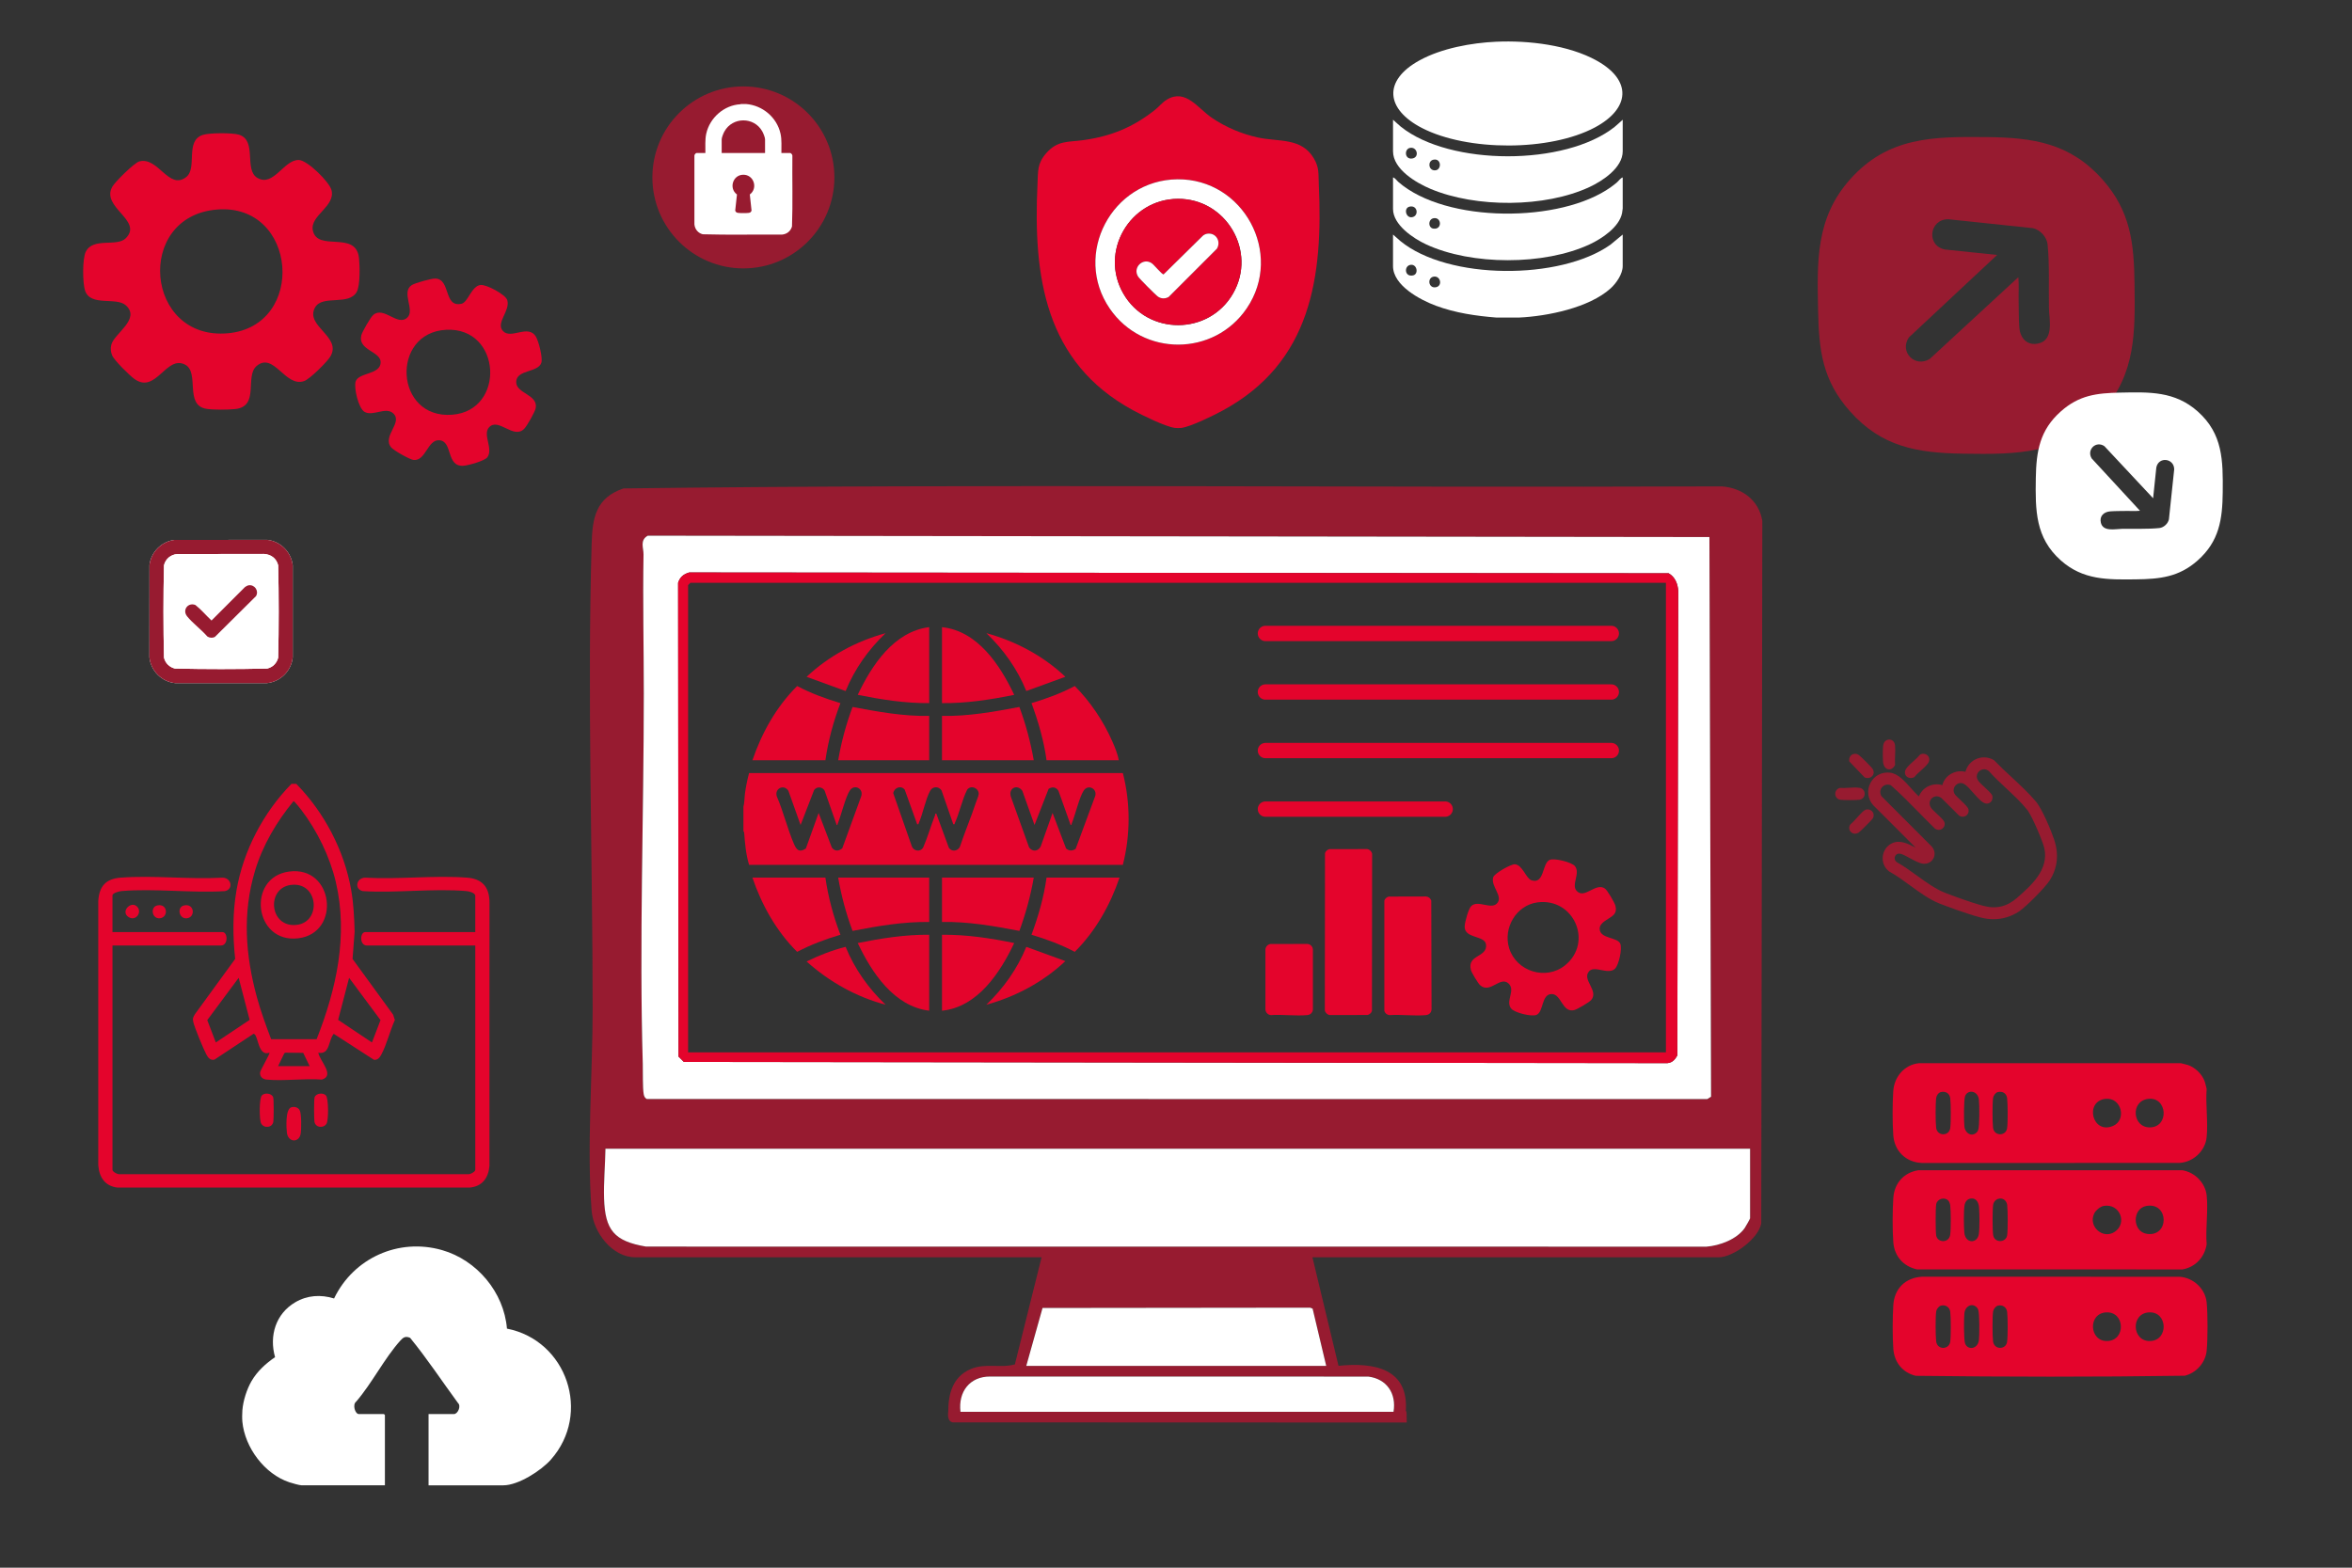 <?xml version="1.0" encoding="UTF-8"?>
<svg id="Calque_1" xmlns="http://www.w3.org/2000/svg" version="1.1" viewBox="0 0 1536 1024">
  <rect x="0" y="0" width="1536" height="1024" fill="#333333" stroke="none"/>
  <!-- Generator: Adobe Illustrator 29.5.1, SVG Export Plug-In . SVG Version: 2.1.0 Build 141)  -->
  <defs>
    <style>
      .st0 {
        fill: none;
        stroke: #e4042c;
        stroke-linecap: round;
        stroke-miterlimit: 10;
        stroke-width: 10px;
      }

      .st1 {
        fill: #fff;
      }

      .st2 {
        fill: #971b30;
      }

      .st3 {
        fill: #e4042c;
      }
    </style>
  </defs>
  <path class="st2" d="M857.1,821.26l17.03,70.88c23.09-2.37,46.14,1.63,43.93,30.02,0,0,.64-3.25.64,7.03l-296.45-.11c-4.12-.64-2.99-6.92-2.99-6.92,0-11.8,2.96-22.84,14.6-27.87,9.59-4.14,19.44-.46,28.91-3.07l17.45-69.97h-265.33c-15.11,0-27.4-16.27-28.52-30.43-3.24-41.16.67-89.83.66-131.74-.02-100.57-3.58-203.64-.65-303.92.49-16.91,2.69-29.97,20.8-36.12,238.82-3.04,478.24-.38,717.28-1.33,13.27.99,24.19,8.93,26.44,22.52l-.69,458.87c-1.78,10-18.42,22.16-27.8,22.16h-265.33.02ZM423.07,349.91c-5.41,3.01-2.72,8.13-2.79,12.26-.54,30.44.18,60.64.18,90.92,0,79.85-3.02,162.44-.67,241.9.16,5.27-.18,15.5.63,19.85.25,1.34.74,2.34,1.97,3.03l692.6.05,2.46-1.54-1.08-365.58-693.28-.88h-.02,0ZM1142.91,750.33H395.4c-.16,10.4-1.23,22.17-.9,32.45.67,20.61,6.43,27.91,27.4,31.47l692.57.05c8.67-.68,19.74-4.8,24.89-12.09.58-.82,3.56-6.06,3.56-6.43v-45.46h-.01ZM670.22,892.19h195.87l-8.88-37.38-1.58-.65-174.8.2-10.62,37.83h.01ZM910.07,922.16c1.96-11.94-4.4-21.47-16.48-22.98l-246.89-.04c-13.5-.09-20.99,10.08-19.44,23.02h282.82-.01Z"/>
  <path class="st1" d="M423.07,349.91l693.28.88,1.08,365.58-2.46,1.54-692.6-.05c-1.22-.69-1.72-1.69-1.97-3.03-.81-4.34-.47-14.58-.63-19.85-2.35-79.45.67-162.05.67-241.9,0-30.28-.72-60.48-.18-90.92.07-4.13-2.62-9.25,2.79-12.26h.02,0ZM450.1,373.93c-3.7,1.07-6.07,3.03-7.25,6.74l.28,309.47,3.5,3.5,640.88.8c3.97.28,6.18-1.82,7.9-5.09l.59-303.2c-.21-4.65-2.07-9.38-6.29-11.69l-639.59-.53h-.02,0Z"/>
  <path class="st1" d="M1142.91,750.33v45.46c0,.37-2.98,5.61-3.56,6.43-5.15,7.29-16.22,11.4-24.89,12.09l-692.57-.05c-20.97-3.56-26.73-10.87-27.4-31.47-.33-10.27.74-22.05.9-32.45h747.52Z"/>
  <polygon class="st1" points="670.22 892.19 680.84 854.36 855.64 854.16 857.22 854.81 866.1 892.19 670.22 892.19"/>
  <path class="st1" d="M910.07,922.16h-282.82c-1.55-12.94,5.95-23.11,19.44-23.02l246.89.04c12.08,1.51,18.45,11.05,16.48,22.98h.01Z"/>
  <path class="st3" d="M450.1,373.93l639.59.53c4.23,2.31,6.08,7.04,6.29,11.69l-.59,303.2c-1.72,3.27-3.93,5.37-7.9,5.09l-640.88-.8-3.5-3.5-.28-309.47c1.18-3.71,3.55-5.66,7.25-6.74h.02,0ZM1087.95,380.69H450.87l-1.5,1.5v305.2h638.58v-306.7Z"/>
  <g>
    <path class="st3" d="M82.12,155.65c11.69-11.71-16.55-20.15-8.73-33.78,1.8-3.14,14.34-15.57,17.58-16.43,12.34-3.29,19.27,19.09,30.63,10.22,7.52-5.88-1.03-23.63,10.81-27.53,4.25-1.4,19.41-1.47,23.67-.14,12.06,3.74,3.05,22.95,12,28.2,10.56,6.21,17.28-11.98,27.09-11.69,5.6.18,19.84,14.26,21.29,19.58,2.93,10.65-14.17,16.68-12.17,26.38,2.96,14.4,28.17-.31,30.16,18.09.54,5.03.83,17.91-1.44,22.04-5.19,9.46-22.63,1.61-27.34,10.38-6.58,12.21,18.16,19.02,9.9,32.17-2.19,3.48-13.29,14.53-16.99,15.79-12.37,4.25-19.73-19.26-30.94-9.91-7.97,6.65,2.07,26.38-13.89,28.16-4.67.52-14.48.6-19.02-.15-14.5-2.41-4.19-23.79-13.83-28.84-12.36-6.48-18.98,19.28-32.97,9.46-3.16-2.21-13.4-12.28-14.72-15.58-.93-2.33-1.12-4.51-.49-6.97,1.87-7.25,19.25-16.66,9.55-25.59-6.33-5.82-23.23,1.02-26.74-9.75-1.61-4.95-1.79-20.68.47-25.29,4.76-9.69,20.27-2.97,26.11-8.83h0ZM141.58,136.88c-53.78,4.52-46.91,85.69,7.23,80.81,51.59-4.64,45.56-85.25-7.23-80.81h0Z"/>
    <path class="st3" d="M319.38,279.13c-4.39,4.72,3,14.1-1.14,19.59-1.76,2.34-12.47,5.31-15.53,5.51-11.69.79-6.74-16.29-16.01-16.68-7.49-.31-8.66,13.62-16.54,12.9-2.53-.24-12.98-6.16-14.68-8.2-6.16-7.41,7.97-16.21,1.27-22.3-4.9-4.46-13.4,2.32-18.8-.99-3.82-2.34-6.97-15.55-5.69-19.73,1.87-6.08,16.31-4.33,16.34-12.65.02-7.13-15.17-7.81-12.61-17.65.6-2.31,5.99-11.7,7.8-13.23,6.96-5.87,15.78,7.68,22.18,1.77,5.29-4.87-4.22-16.52,2.9-21.22,2.14-1.42,12.88-4.38,15.4-4.31,10.27.31,5.28,19.18,17.17,16.46,4.27-.98,6.49-11.71,12.49-12.26,3.8-.34,16.2,6.19,17.34,9.89,2.15,6.94-7.7,14.84-2.83,20.15,5.3,5.8,16.54-4.74,21.57,3.79,1.79,3.02,4.54,13.71,3.53,16.95-2.08,6.65-16.43,4.32-16.43,12.65,0,7.56,14.44,8.12,12.73,17.04-.49,2.54-5.67,11.63-7.54,13.51-6.98,7.07-16.75-7.64-22.94-.98h.02ZM291.25,215.42c-36.3,1.99-33.55,58.45,4.13,55.47,35.03-2.78,32.21-57.46-4.13-55.47Z"/>
  </g>
  <path class="st3" d="M1053.86,597.51c-2.59,2.81-9.42,4.68-9.18,9.37.31,6.36,11.61,5.21,13.44,9.49,1.41,3.27-.91,14.04-3.48,16.44-4.46,4.15-13.26-2.42-16.88,1.64-4.9,5.51,6.57,12.59,1.37,18.77-1.19,1.42-9.04,6.01-10.89,6.52-8.04,2.18-8.46-10.44-14.89-10.44-6.85,0-5.14,11.68-9.96,13.63-3.21,1.31-14.19-1.4-16.43-4.05-4.1-4.86,2.92-11.81-1.64-16.32-5.55-5.48-12.22,7-18.82.87-1.27-1.17-5.49-8.17-5.9-9.8-2.66-10.23,10.8-8.11,9.88-16.6-.69-6.33-14.48-3.64-13.95-12.15.17-2.74,2.42-11.32,4.34-13.1,4.37-4.07,12.67,2.42,16.66-1.58,4.58-4.6-4.25-11.29-2.35-17.23.78-2.47,11.42-8.52,14.04-8.43,5.01.19,7.35,9.31,10.93,10.46,8.65,2.77,6.8-11.25,11.96-13.36,3.06-1.25,14.29,1.5,16.39,4.09,3.82,4.69-2.62,12.1,1.18,16.22,5.14,5.57,12.43-5.74,18.42-1.58,1.62,1.13,6.29,9.16,6.82,11.13.59,2.22.55,4.25-1.05,5.99h-.02ZM1003.97,589.44c-13.84,1.89-22.47,16.8-18.41,29.9,4.71,15.21,24.01,21.29,36.51,11.21,18.57-14.98,5.77-44.36-18.1-41.11Z"/>
  <line class="st0" x1="826.4" y1="490.26" x2="1052.28" y2="490.26"/>
  <line class="st0" x1="826.4" y1="528.5" x2="943.79" y2="528.5"/>
  <line class="st0" x1="826.4" y1="452.01" x2="1052.28" y2="452.01"/>
  <line class="st0" x1="826.4" y1="413.77" x2="1052.28" y2="413.77"/>
  <g>
    <path class="st3" d="M868.23,554.65l24.62-.04c1.6.24,2.91,1.5,3.23,3.06l-.11,102.67c-.33,1.26-1.64,2.43-2.92,2.65l-24.62.04c-1.6-.24-2.91-1.5-3.23-3.06l.11-102.67c.33-1.26,1.64-2.43,2.92-2.65Z"/>
    <path class="st3" d="M906.97,585.64l24.4-.06c1.57.14,2.89,1.24,3.34,2.71l.18,71.03c-.13,2.19-1.63,3.56-3.75,3.75-7.55.67-16.08-.52-23.74,0-1.57-.14-2.89-1.24-3.34-2.71v-72.06c.33-1.26,1.64-2.43,2.92-2.65h-.01Z"/>
    <path class="st3" d="M829.49,616.63l24.4-.06c1.94.19,3.46,1.78,3.52,3.74v39c-.13,2.17-1.62,3.56-3.75,3.75-7.55.67-16.08-.52-23.74,0-1.94-.19-3.46-1.78-3.52-3.74v-39.23c.17-1.72,1.44-3.1,3.09-3.45h0Z"/>
  </g>
  <path class="st1" d="M158.29,921.15c.5-6.2,2.84-13.62,5.95-18.99,3.73-6.44,9.31-11.52,15.39-15.67-3.95-13.96.43-28.35,13.17-35.84,7.87-4.63,16.7-5.19,25.37-2.5,12.7-26.4,42.08-39.72,70.5-31.6,22.79,6.51,40.46,27.59,42.4,51.29,39.11,7.68,55.42,55.38,28.67,85.59-6.37,7.19-21.26,16.77-31.03,16.77h-48.84v-46.54h16.56c2.55,0,4.89-5.24,2.65-7.25-10.4-14.16-20.16-28.98-31.25-42.54-3.01-1.29-4.43-.37-6.39,1.8-10.33,11.45-18.6,28.01-28.87,39.89-2.51,1.84-.72,8.1,1.81,8.1h16.35l.63.63v45.91h-54.3c-1.53,0-6.38-1.42-8.08-1.98-16.18-5.35-29.08-22.67-30.7-39.52-.2-2.03-.16-5.48,0-7.55h.01Z"/>
  <g>
    <path class="st3" d="M1424.3,694.48c1.54.48,3.04.66,4.61,1.19,4.58,1.55,8.85,5.66,10.65,10.12.75,1.85,1.02,3.57,1.52,5.46-.76,10.1,1.01,21.66,0,31.58-.93,9.02-8.78,16.28-17.79,16.78l-168.28.03c-10.43-.51-17.86-7.8-18.59-18.19-.57-8.09-.57-20.72,0-28.81.65-9.29,7.23-17.19,16.8-18.17h171.08ZM1267.51,713.34c-1.6.37-2.82,2.2-3.04,3.75-.53,3.73-.5,15.74-.04,19.56.68,5.64,8.38,5.56,9.17.36.54-3.47.47-15.96.04-19.57-.39-3.25-2.97-4.83-6.13-4.11h0ZM1291.07,739.5c.35-.37.64-.9.8-1.38.97-2.79.86-16.39.48-19.81-.68-6.09-7.37-6.8-9.02-2.32-.94,2.56-.83,16.54-.47,19.81.48,4.55,4.99,7.14,8.2,3.71ZM1304.68,713.34c-1.47.33-2.84,2.31-3.06,3.73-.54,3.46-.47,15.96-.04,19.57.68,5.64,8.38,5.56,9.17.36.55-3.58.46-15.81.03-19.56-.37-3.29-2.9-4.84-6.11-4.11h.01ZM1375.05,717.76c-13.86,1.45-8.81,23.47,4.88,17.69,9.03-3.8,5.67-18.8-4.88-17.69ZM1403.03,717.76c-11.88,1.26-10.5,18.85,1.05,18.64,12.63-.22,11.45-19.97-1.05-18.64Z"/>
    <path class="st3" d="M1441.09,850.75c.75,7.32.75,24.26,0,31.58-.79,7.73-6.79,14.47-14.29,16.28-58.46.87-117.23.76-175.71.06-8.66-2.07-14.04-8.92-14.65-17.72-.57-8.08-.51-20.3,0-28.41.68-10.77,7.76-17.88,18.59-18.59l168.28.03c9,.51,16.87,7.76,17.79,16.78h-.01ZM1267.53,852.84c-1.41.36-2.85,2.3-3.07,3.72-.55,3.58-.46,15.81-.03,19.56.66,5.77,8.35,5.6,9.17.37.54-3.46.47-15.96.04-19.57-.37-3.11-3.08-4.87-6.11-4.09h0ZM1291.07,854.09c-3.22-3.43-7.72-.83-8.2,3.71-.36,3.28-.47,17.25.47,19.81,1.65,4.47,8.34,3.76,9.02-2.32.37-3.42.48-17.03-.48-19.81-.17-.48-.46-1.01-.8-1.38ZM1304.69,852.84c-1.41.36-2.85,2.3-3.07,3.72-.54,3.47-.47,15.96-.04,19.57.68,5.68,8.42,5.64,9.17.36.53-3.75.5-15.74.04-19.56-.37-3.11-3.08-4.87-6.11-4.09h.01ZM1375.46,857.24c-12.1.66-11.09,18.99.66,18.71,12.38-.29,11.7-19.38-.66-18.71ZM1403.44,857.24c-12.12.66-11.2,18.99.66,18.71,12.28-.29,11.67-19.38-.66-18.71Z"/>
    <path class="st3" d="M1441.09,780.81c1.12,9.9-.84,21.85,0,31.98-1.36,8.41-7.28,14.85-15.78,16.39l-173.43-.04c-8.88-1.94-14.76-8.66-15.44-17.73-.61-8.02-.53-20.75,0-28.81.62-9.53,6.67-16.62,16.2-18.19h172.68c8.09,1.36,14.85,8.24,15.78,16.4h-.01ZM1272.29,784.14c-2.54-2.49-7.26-1.02-7.84,2.49-.47,2.85-.47,17.5,0,20.35.8,4.85,8.35,5.16,9.14-.41.54-3.78.47-15.27.04-19.16-.11-1.02-.61-2.54-1.34-3.26h0ZM1287.13,782.87c-2.54.29-3.86,2.28-4.2,4.63-.57,3.91-.47,13.42-.12,17.5.65,7.52,8.58,7.43,9.5,1.08.57-3.91.47-13.42.12-17.5-.26-3.03-1.7-6.11-5.3-5.71ZM1309.46,784.14c-2.79-2.66-7.28-.97-7.83,2.89-.47,3.31-.5,16.68.06,19.86.91,5.16,8.28,4.87,9.09.07.54-3.29.46-16.49.03-19.97-.11-.91-.71-2.24-1.34-2.85ZM1373.85,787.7c-2.28.39-5.24,2.92-6.22,4.97-4.09,8.53,5.82,17.15,13.5,11.89,8.33-5.7,3.22-18.67-7.28-16.86ZM1401.81,787.7c-9.53,1.62-9.38,16.92.35,18.26,14.66,2.03,14.37-20.76-.35-18.26Z"/>
  </g>
  <path class="st2" d="M1187.34,203.14c-.65-32.27-1.75-60.67,20.97-86.1,24.78-27.74,54.31-27.85,89.11-27.5,30.41.31,54.51,3.94,75.65,27.73,18.38,20.69,20.59,41.7,20.91,68.39.37,31.23.89,58.35-20.91,82.95-25.13,28.35-55.67,28.28-91.08,27.73-29.85-.47-53.2-4.38-73.89-27.73-17.86-20.15-20.23-39.47-20.76-65.46h0ZM1304.22,166.55l-57.62,53.88c-6.37,9.33,3.94,19.96,13.61,14.05l57.88-53.42c.5,5.03.09,10.14.2,15.19.13,5.69.01,11.92.44,17.59.54,7.07,5.14,12.29,12.69,10.46,10.07-2.44,6.8-15.71,6.66-23.22-.25-13.22.44-28.37-.87-41.36-.49-4.9-4.79-9.59-9.56-10.68l-55.34-5.84c-12.38-.04-14.56,17.29-2.14,19.77l34.05,3.56v.02h0Z"/>
  <path class="st1" d="M1384.51,256.45c19.05-.39,35.81-1.03,50.83,12.38,16.37,14.63,16.44,32.06,16.24,52.6-.18,17.95-2.32,32.18-16.37,44.66-12.21,10.85-24.62,12.15-40.37,12.34-18.44.22-34.45.53-48.96-12.34-16.74-14.83-16.69-32.86-16.37-53.77.28-17.62,2.59-31.41,16.37-43.62,11.9-10.55,23.3-11.94,38.64-12.25h-.01ZM1406.11,325.45l-31.81-34.02c-5.51-3.76-11.78,2.33-8.29,8.03l31.53,34.17c-2.97.3-5.98.05-8.97.12-3.36.08-7.04,0-10.39.26-4.18.32-7.26,3.03-6.17,7.49,1.44,5.94,9.27,4.02,13.7,3.93,7.81-.15,16.75.26,24.42-.51,2.89-.29,5.66-2.83,6.3-5.64l3.45-32.67c.03-7.31-10.2-8.6-11.67-1.26l-2.1,20.1h0Z"/>
  <g>
    <path class="st1" d="M113.8,352.68c-8.41,1.11-15.14,7.92-16.18,16.33l-.04,60.39c.87,8.79,8.01,15.92,16.8,16.8h59.99c8.81-.9,15.89-7.99,16.8-16.8v-60.19c-1.02-8.64-7.92-15.6-16.6-16.59l-60.78.06h0Z"/>
    <path class="st2" d="M113.8,352.68l60.78-.06c8.67.99,15.58,7.94,16.59,16.59v60.19c-.9,8.81-7.98,15.91-16.79,16.8h-59.99c-8.8-.89-15.93-8.01-16.8-16.8l.04-60.39c1.04-8.41,7.77-15.21,16.18-16.33h0ZM115.78,361.9c-4.28.33-7.68,3.17-8.69,7.35-.46,20.04-.46,40.26,0,60.3.9,3.63,3.51,6.24,7.14,7.14,20.04.46,40.26.46,60.3,0,3.63-.9,6.24-3.51,7.14-7.14.46-20.04.46-40.26,0-60.3-1.17-4.56-4.64-7.1-9.27-7.43l-56.62.08h0Z"/>
    <path class="st1" d="M115.78,361.9l56.62-.08c4.63.32,8.11,2.86,9.27,7.43.46,20.04.46,40.26,0,60.3-.9,3.64-3.51,6.24-7.14,7.14-20.04.46-40.26.46-60.3,0-3.64-.9-6.24-3.51-7.14-7.14-.46-20.04-.46-40.26,0-60.3,1.01-4.18,4.41-7.02,8.69-7.35h0ZM162.34,382.32c-.71.12-1.78.7-2.37,1.15l-21.85,21.86c-3.54-3.32-6.69-7.14-10.51-10.14-4.81-1.92-8.77,3.27-5.42,7.4,3.67,4.54,9.32,8.67,13.2,13.16,1.46.97,3.34,1.09,4.9.32l26.9-26.69c2.02-3.46-.95-7.71-4.86-7.05h0Z"/>
    <path class="st2" d="M162.34,382.32c3.91-.66,6.88,3.59,4.86,7.05l-26.9,26.69c-1.56.77-3.44.65-4.9-.32-3.88-4.49-9.53-8.62-13.2-13.16-3.34-4.13.61-9.32,5.42-7.4,3.81,3,6.96,6.82,10.51,10.14l21.85-21.86c.58-.45,1.65-1.03,2.37-1.15h0Z"/>
  </g>
  <g>
    <circle class="st2" cx="485.48" cy="115.88" r="59.43"/>
    <path class="st1" d="M487.14,67.94c10.79.82,20.2,8.67,22.58,19.33.94,4.19.48,8.4.58,12.66h5.75c.5,0,1.5,1.14,1.42,1.74-.17,15.41.32,30.88-.25,46.25-.87,3.13-3.43,5.09-6.66,5.33-17.2-.16-34.45.28-51.61-.22-3.11-.78-5.19-3.36-5.46-6.54v-44.82c-.09-.61.92-1.74,1.41-1.74h5.75c.1-4.26-.35-8.48.58-12.66,2.32-10.37,11.63-18.6,22.32-19.17l.26-.16h3.34ZM499.63,99.94v-8.92c0-1.24-1.17-4.06-1.8-5.19-5.4-9.66-19.46-9.57-24.78.11-.61,1.11-1.75,3.88-1.75,5.08v8.92h28.33ZM485.27,114.14c-6.75.16-9.39,8.92-3.99,12.9l-1.13,10.45c.19.95.86,1.41,1.79,1.55,1.39.21,5.52.21,6.94.03.97-.12,1.73-.55,1.92-1.58l-1.13-10.45c5.55-4.13,2.58-13.08-4.38-12.9h0Z"/>
  </g>
  <g>
    <path class="st3" d="M485.48,527.07c.76-2.73.66-6.05,1.06-9.02.59-4.4,1.52-8.84,2.67-13.11h244.08c5.04,19.52,4.99,40.47,0,59.99h-244.08c-2.08-6.82-2.7-13.87-3.21-20.94-.05-.62-.51-1.11-.51-1.19v-15.72h0ZM522.82,538.86l-7.94-22.28c-2.95-4.7-9.26-1.44-7.57,3.64,4.31,9.94,6.93,21.17,11.2,31.05,1.69,3.9,3.46,5.82,7.77,2.96l8.33-23.22,8.61,22.58c1.87,2.59,4.52,2.48,6.84.5l12.32-33.85c1.82-5.09-4.38-8.32-7.37-3.94-2.77,4.05-5.67,16.2-7.88,21.6-.19.47-.06,1.12-.73.98l-7.85-22.38c-1.43-2.61-5.04-2.97-6.89-.47l-8.83,22.85h-.01ZM598.97,538.37l-8.13-22.58c-2.48-3.03-6.86-1.32-7.5,2.3l12.16,34.78c1.29,3.1,5.38,3.78,7.32.88,3-6.91,5.04-14.2,7.81-21.19.24-.6-.24-1.3.85-1.09l8.18,22.28c1.85,2.76,5.66,2.3,7.18-.53,3.2-9.7,7.25-19.16,10.44-28.86.45-1.38,1.76-4.39,1.85-5.53.33-3.9-4.89-6.33-7.49-3.05-3.47,6.94-4.91,14.85-8.08,21.88-.26.58.23.88-1.02.69l-7.66-22.08c-1.92-2.82-5.83-2.72-7.47.33-3.11,5.77-4.62,14.84-7.43,21.06-.26.58.24.88-1.02.69h.01ZM675.6,538.86l-7.94-22.28c-3.39-4.81-9.45-1.55-7.44,4l11.82,32.88c2.12,3.07,5.81,2.77,7.58-.5l7.77-21.95,8.82,23.22c2,1.71,4.15,1.67,6.27.22l12.8-34.61c1.29-4.74-4.64-7.69-7.48-3.55-2.88,4.19-5.62,16.13-7.88,21.6-.19.47-.05,1.12-.73.98l-7.94-22.28c-1.6-2.55-3.99-2.88-6.44-1.32l-9.2,23.59h0Z"/>
    <path class="st3" d="M730.62,496.61h-47.16c-1.75-12.81-5.39-25.25-9.82-37.33,9.72-2.9,19.28-6.42,28.26-11.17,10.05,10.1,18.63,22.8,24.39,35.88,1.72,3.91,3.64,8.43,4.33,12.62Z"/>
    <path class="st3" d="M731.12,573.24c-6.1,17.99-15.74,35.08-29.22,48.5-8.97-4.75-18.54-8.26-28.26-11.17,4.44-12.08,8.08-24.52,9.82-37.33h47.66Z"/>
    <path class="st3" d="M491.38,496.61c6.1-17.99,15.71-35.09,29.22-48.5,8.97,4.75,18.54,8.26,28.26,11.17-4.61,12.01-7.99,24.56-9.82,37.33h-47.66Z"/>
    <path class="st3" d="M539.03,573.24c1.84,12.76,5.22,25.32,9.82,37.33-9.73,2.85-19.26,6.46-28.26,11.17-13.51-13.41-23.12-30.51-29.22-48.5h47.66Z"/>
    <path class="st3" d="M615.18,467.62c17.05.35,33.88-2.7,50.54-5.83,4.17,11.28,7.31,22.95,9.39,34.82h-59.94v-28.99Z"/>
    <path class="st3" d="M675.11,573.24c-2.05,11.88-5.26,23.53-9.39,34.82-16.64-3.19-33.49-6.17-50.54-5.83v-28.99h59.94Z"/>
    <path class="st3" d="M606.82,467.62v28.99h-59.44c2.03-11.88,5.18-23.55,9.39-34.82,16.5,3.09,33.16,6.16,50.05,5.83h-.01Z"/>
    <path class="st3" d="M606.82,573.24v28.99c-16.88-.25-33.57,2.64-50.05,5.83-4.21-11.27-7.36-22.94-9.39-34.82h59.45Z"/>
    <path class="st3" d="M615.18,610.58c15.88-.17,31.66,2.22,47.16,5.41-9.18,19.38-23.87,41.8-47.16,44.21v-49.61h0Z"/>
    <path class="st3" d="M615.18,409.66c23.29,2.42,37.98,24.82,47.16,44.21-15.51,3.14-31.28,5.59-47.16,5.41v-49.61h0Z"/>
    <path class="st3" d="M606.82,409.66v49.61c-15.72.16-31.32-2.33-46.67-5.41,9.13-19.31,23.61-41.36,46.67-44.21h0Z"/>
    <path class="st3" d="M606.82,610.58v49.61c-23.05-2.85-37.53-24.9-46.67-44.21,15.35-3.07,30.95-5.57,46.67-5.41h0Z"/>
    <path class="st3" d="M695.74,442.07l-25.5,9.3c-5.88-14.42-14.86-27.07-26.08-37.79,19.11,5.21,37.2,14.85,51.59,28.49h0Z"/>
    <path class="st3" d="M695.74,627.78c-14.39,13.61-32.49,23.28-51.59,28.49,11.19-10.73,20.23-23.37,26.08-37.79l25.5,9.3Z"/>
    <path class="st3" d="M578.33,413.6c-11.22,10.72-20.21,23.37-26.08,37.79l-25.5-9.3c14.42-13.56,32.46-23.3,51.59-28.49Z"/>
    <path class="st3" d="M552.25,618.48c5.88,14.42,14.86,27.07,26.08,37.79-19.16-5.08-36.87-15.02-51.57-28.25,8.13-3.98,16.68-7.34,25.49-9.54h0Z"/>
  </g>
  <g>
    <path class="st3" d="M771.53,279.51c-.96.13-3.28.13-4.24,0-6.36-.86-21.47-8.33-27.53-11.63-57.51-31.3-65.05-87.43-62.21-147.68.4-8.33-.27-13.32,5.69-20.13,7.42-8.47,14.15-7.14,24.08-8.51,18.25-2.51,32.68-8.43,47.03-19.85,2.57-2.04,4.78-4.92,7.72-6.67,12.27-7.3,20.17,5.71,29.38,11.94s19.57,10.53,29.93,12.82c13.56,2.99,28.57-.15,36.67,13.7,3.63,6.21,2.87,9.97,3.2,16.7,2.87,60.83-4.94,116.78-63.05,148.11-5.93,3.2-20.47,10.36-26.68,11.2h0ZM768.91,117.12c-42.76.44-68.49,49.04-44.13,84.5,21.57,31.39,68.03,31.28,89.43-.25,24.28-35.8-2.22-84.7-45.3-84.25Z"/>
    <path class="st1" d="M768.91,117.12c43.08-.45,69.58,48.45,45.3,84.25-21.39,31.53-67.86,31.65-89.43.25-24.37-35.47,1.36-84.05,44.13-84.5ZM769.27,129.87c-31.51.15-51.5,34.6-35.6,62.01,15.91,27.46,55.91,27.28,71.65-.26,15.74-27.54-4.57-61.9-36.04-61.75h0Z"/>
    <path class="st3" d="M769.27,129.87c31.47-.15,51.73,34.31,36.04,61.75-15.69,27.45-55.73,27.71-71.65.26-15.89-27.41,4.08-61.87,35.6-62.01h0ZM788.35,152.67c-.98.15-2.12.69-2.87,1.37l-25.6,25.2c-1.14,0-6.25-6.36-7.85-7.4-5.61-3.66-12.48,2.86-8.8,8.8.85,1.37,11.69,12.27,13.07,13.17,2.16,1.41,4.67,1.42,6.9.17l31.53-31.54c2.84-4.79-.66-10.68-6.38-9.77h0Z"/>
    <path class="st1" d="M788.35,152.67c5.72-.9,9.23,4.98,6.38,9.77l-31.53,31.54c-2.24,1.25-4.74,1.24-6.9-.17-1.39-.9-12.23-11.8-13.07-13.17-3.68-5.93,3.19-12.45,8.8-8.8,1.6,1.04,6.71,7.4,7.85,7.4l25.6-25.2c.74-.68,1.89-1.22,2.87-1.37h0Z"/>
  </g>
  <g>
    <path class="st1" d="M977.33,207.43c-13.36-1.05-26.93-3.01-39.62-7.74-10.18-3.79-27.99-13.15-27.99-25.89v-20.6l4.76,4.21c31.3,25.71,104.65,25.65,137.25,2.41l7.99-6.62v20.6c0,5.2-4.21,11.24-7.93,14.6-14.03,12.68-41.33,18.17-59.67,19.02h-14.79ZM921.26,172.98c-4.52.58-4.11,8.2,1.59,6.9,3.76-.86,2.58-7.44-1.59-6.9ZM936.04,180.74c-4.07.9-3.18,7.69,1.59,6.9s3.08-7.93-1.59-6.9Z"/>
    <path class="st1" d="M977.26,27.25c20.85-.94,47.16,2.13,65.57,12.39,23.26,12.96,21.57,31.36-1.18,43.55-29.41,15.76-83.31,15.69-112.92.47-23.65-12.15-25.9-30.96-1.64-44.26,14.4-7.89,33.84-11.42,50.17-12.16Z"/>
    <path class="st1" d="M1059.73,115.88v20.25l-.43,3.09c-1.84,9.18-13.22,16.7-21.16,20.39-29.66,13.81-77.16,13.81-106.82,0-8.35-3.89-21.59-12.73-21.59-23.13v-20.6c1.43.38,2.41,2.03,3.52,3,31.02,27.01,106.01,26.92,138.85,3.27,1.23-.89,2.62-1.94,3.77-2.92,1.24-1.07,2.31-2.86,3.87-3.35ZM920.54,134.97c-4.06.91-2.43,7.58,1.6,6.91,4.67-.77,3.7-8.1-1.6-6.91ZM937.01,142.47c-4.47-.02-4.62,6.28-1.03,6.84,5.73.89,5.59-6.82,1.03-6.84Z"/>
    <path class="st1" d="M1059.73,78.2v20.6c0,10.78-13.1,19.36-21.7,23.37-29.08,13.54-74.14,13.61-103.64,1.27-9.45-3.95-24.66-12.84-24.66-24.64v-20.6c1.74,1.47,3.33,3.14,5.12,4.57,32.13,25.73,107.34,25.72,139.57.15,1.86-1.47,3.52-3.19,5.32-4.72ZM920.91,96.58c-3.96.68-3.71,7.65,1.29,6.96s3.34-7.76-1.29-6.96ZM936.03,104.33c-3.6.82-3.29,6.37.37,6.9,5.29.76,5.33-8.2-.37-6.9Z"/>
  </g>
  <g>
    <path class="st3" d="M193.47,512c18.28,18.61,31.4,43.57,35.89,69.44,1.56,8.97,1.98,18.06,2.24,27.16l-1.36,17.76,26.48,36.39,1.16,3.5c-3.16,6.96-5.31,16-8.86,22.61-1.03,1.92-2.35,3.65-4.78,3.41l-26.29-16.99c-3.59,4.22-2.32,13.75-10.07,12.36.89,5.29,11.12,14.9,2.34,17.53-11.6-.88-24.69,1.08-36.11.01-2.54-.24-4.34-1.77-4.29-4.42.03-1.7,6.76-12.57,6.13-13.12-7.34,2.53-7.22-10.49-9.77-12.14-.6-.39-.88-.15-1.33.25l-24.82,16.42c-2.67.52-4.08-1.19-5.22-3.31-1.95-3.63-7.7-17.53-8.57-21.31-.57-2.47-.09-3.07,1.08-5.11l26.27-36.08c-1.61-14.99-1.7-30.04.88-44.92,4.49-25.9,17.59-50.81,35.89-69.44h3.09ZM206.78,678.79c12.89-32.7,20.75-67.78,12.51-102.73-3.9-16.54-12.22-33.55-22.52-47.02-.67-.87-4.52-5.86-5.1-5.71-11.01,13.41-20.1,28.72-25.12,45.45-8.34,27.76-6.28,55.28,1.31,82.91,2.52,9.19,5.86,18.2,9.21,27.1h29.7ZM140.94,680.93l22.09-14.76-7.16-27.47-20.51,27.63,5.59,14.6ZM242.91,680.93l5.59-14.6-20.51-27.63-7.16,27.47,22.09,14.76ZM181.62,696.39h20.6l-4.2-8.67-11.53-.12-.81.36-4.07,8.44Z"/>
    <path class="st3" d="M310.39,584.88c-.53-1.88-4.17-2.7-5.91-2.85-21.55-1.83-45.69,1.39-67.51.04-5.82-1.25-4.23-8.77,1.56-8.78,21.63,1.23,45.04-1.62,66.46-.02,9.73.73,14.45,5.91,14.68,15.7l-.03,172.56c-.66,7.96-4.79,13.54-13.1,14.19H76.79c-8.3-.96-12.03-6.77-12.62-14.68v-172.58c.66-9.62,4.94-14.46,14.68-15.19,21.42-1.61,44.83,1.24,66.46.02,5.8.01,7.38,7.53,1.56,8.78-21.82,1.35-45.96-1.88-67.51-.04-1.42.12-5.91,1.23-5.91,2.85v23.95h71.85c3.54,0,3.84,8.76-1.03,8.76h-70.82v146.53c0,1.32,3.49,3.14,4.87,2.86h227.19c1.38.28,4.87-1.54,4.87-2.86v-146.53h-70.82c-4.87,0-4.57-8.76-1.03-8.76h71.85v-23.95Z"/>
    <path class="st3" d="M190.23,723.28c2.12-.63,4.47-.03,5.52,1.99,1.21,2.32,1.12,12.62.59,15.44-1.12,5.87-8.2,5.59-8.98-.86-.41-3.38-1.02-15.41,2.88-16.57Z"/>
    <path class="st3" d="M170.96,715.59c1.75-2.07,6.66-1.53,7.47,1.24.43,1.47.37,13.93.08,15.83-.62,3.99-5.96,4.57-7.91,1.28-1.35-2.28-1.36-16.31.37-18.35Z"/>
    <path class="st3" d="M212.89,715.59c1.73,2.05,1.73,16.07.37,18.35-1.95,3.29-7.29,2.71-7.91-1.28-.3-1.9-.35-14.36.08-15.83.81-2.78,5.71-3.32,7.47-1.24Z"/>
    <path class="st3" d="M89.79,592.49c3.05,3.62-1.19,9.42-5.78,6.56-5.71-3.56,1.79-11.29,5.78-6.56Z"/>
    <path class="st3" d="M102.68,591.43c6.89-1.55,7.53,7.75,1.77,8.37-5.27.56-6.5-7.31-1.77-8.37Z"/>
    <path class="st3" d="M120.19,591.43c6.86-1.54,7.65,7.84,1.76,8.39-5.13.47-6.58-7.3-1.76-8.39Z"/>
    <path class="st3" d="M188.71,569.3c29.39-4.03,34.28,40.27,5.99,43.59-28.84,3.38-33.72-39.79-5.99-43.59ZM189.74,578.06c-16.07,2.29-13.73,28.02,3.93,26.07,16.66-1.84,14.26-28.67-3.93-26.07Z"/>
  </g>
  <g>
    <path class="st2" d="M1341.53,548.5c-1.92-5.66-7.64-19.86-12.1-25.11-4.67-5.51-10.42-10.84-15.98-16-3.8-3.51-7.71-7.16-11.14-10.72l-.16-.17-.21-.12c-3.77-2.13-8.28-2.23-12.05-.26-3.17,1.66-5.44,4.57-6.33,8.02-3.32-.81-6.86-.27-9.8,1.55-2.68,1.67-4.54,4.2-5.28,7.15-3.14-.93-6.49-.63-9.45.88-2.73,1.4-4.79,3.7-5.86,6.48-1.61-1.39-3.32-3.29-5.11-5.3-4.21-4.72-8.55-9.61-13.79-10.21-5.36-.61-10.23,1.95-12.74,6.7-2.5,4.73-1.83,10.41,1.68,14.44l27.81,27.82c-4.85-2.54-10.31-5.27-15.39-2.86-3.41,1.61-5.68,4.89-6.07,8.73-.38,3.82,1.18,7.44,4.18,9.69l.2.13c4.36,2.38,8.73,5.55,13.33,8.92,6.31,4.6,12.83,9.37,19.48,11.96,4.71,1.83,16.74,6.38,26.46,9,2.93.79,5.84,1.18,8.68,1.18,5.89,0,11.51-1.68,16.59-5,4.58-3,17.18-15.74,20.13-20.36,5.08-7.97,6.09-17.15,2.9-26.54v.02h.01ZM1262.69,560.62c1.29-2.53.81-5.57-1.25-7.78l-32.79-32.83c-1.33-2.41-.62-4.61.51-5.89,1.11-1.25,3.16-2.2,5.66-1.21,6.36,5.59,12.44,11.78,18.31,17.77,3.38,3.45,6.87,7.01,10.4,10.43l.16.14c1.42,1.05,3.32,1.08,4.72.07,1.37-.98,1.92-2.68,1.4-4.32-.36-1.11-1.81-2.55-5.04-5.57-1.4-1.31-2.84-2.65-3.34-3.31-2.09-2.73-1.25-5.27.09-6.61,1.32-1.32,3.76-2.17,6.34-.24l11.62,11.55.19.11c1.4.8,3.05.74,4.33-.14,1.23-.86,1.85-2.35,1.6-3.89-.23-1.44-1.9-3.13-5.65-6.67-1.28-1.2-2.6-2.44-3.05-3.04-1.8-2.33-1.05-4.73.14-6.08,1.17-1.32,3.37-2.37,5.76-.96,1.76,1.04,3.88,3.46,5.92,5.79,1.93,2.19,3.92,4.47,5.83,5.84,2.96,2.12,4.89.73,5.59.03h0c1.03-1.03,1.55-3.37.59-4.83-1.28-1.71-2.98-3.25-4.61-4.73-1.57-1.42-3.05-2.77-4.1-4.17-1.9-2.55-.93-4.99.48-6.28,1.55-1.44,4.12-2.01,6.4-.07,3.46,3.92,7.53,7.71,11.47,11.39,4.83,4.51,9.83,9.17,13.68,14.05,2.85,3.6,10.17,20.67,11.08,25.14,2.85,13.91-8.53,23.94-17.67,32-6.75,5.95-13.85,7.64-22.38,5.33-9.43-2.56-21.39-7.13-24.84-8.47-6.19-2.41-12.39-6.91-18.39-11.25-4.22-3.07-8.6-6.23-12.84-8.57-1.83-1.12-1.91-2.86-1.42-4.01.39-.92,1.28-1.77,2.65-1.77.32,0,.64.04,1,.14,1.61.43,3.93,1.68,6.15,2.89,3.1,1.68,6.02,3.27,8.4,3.56,2.97.36,5.6-1,6.88-3.53h.03Z"/>
    <path class="st2" d="M1233,502.48c.19.04.44.09.74.09.95,0,2.36-.4,3.6-2.41l.27-.45-.03-.52c-.12-1.79-.04-3.75.03-5.66.09-2.19.17-4.47-.02-6.61-.23-2.45-1.93-4.03-4.13-3.83-.96.09-3.24.65-3.65,4.11-.31,2.54-.27,7.84-.04,10.54.21,2.45,1.47,4.31,3.23,4.73h.01Z"/>
    <path class="st2" d="M1214.47,522.36c1.92-.31,3.27-1.89,3.27-3.87s-1.34-3.58-3.27-3.87c-2.17-.34-4.72-.2-7.19-.05-1.94.11-3.79.21-5.36.09l-.29-.02-.28.09c-1.81.53-2.93,2.16-2.81,4.06.12,1.87,1.43,3.31,3.26,3.59,1.07.16,3.71.25,6.35.25s5.28-.09,6.35-.25h-.02Z"/>
    <path class="st2" d="M1207.73,497.4l9.99,10.41.36.13c.52.19,1.06.27,1.58.27,1.28,0,2.48-.55,3.23-1.54,1.01-1.34.98-3.11-.09-4.63-.94-1.33-7.51-7.9-8.78-8.78-1.04-.72-1.99-1.09-3.49-.76-1.85.4-3.09,2.27-2.87,4.34l.05.56h.01Z"/>
    <path class="st2" d="M1218.36,528.91h0c-1.1.34-2.52,1.8-5.73,5.31-1.43,1.56-3.2,3.5-3.85,3.95l-.27.19-.19.28c-1.03,1.59-.86,3.51.41,4.79.74.75,1.72,1.13,2.73,1.13.79,0,1.59-.23,2.35-.71.98-.62,8.52-8.16,9.17-9.16.92-1.43.88-3.12-.09-4.41-1.03-1.36-2.8-1.91-4.53-1.39h-.01Z"/>
    <path class="st2" d="M1247.84,508.21c.65,0,1.34-.14,2.02-.45l.38-.16.25-.33c.99-1.29,2.52-2.64,3.99-3.95,1.67-1.48,3.4-3.01,4.56-4.61,1.21-1.67,1.2-3.61-.03-5.07-1-1.19-3.25-1.64-4.72-.92l-.33.15-.23.28c-1.06,1.29-2.55,2.63-3.99,3.93-1.71,1.53-3.48,3.11-4.72,4.78-1.22,1.64-1.31,3.58-.22,4.95.73.92,1.83,1.4,3.03,1.4h.01Z"/>
  </g>
</svg>